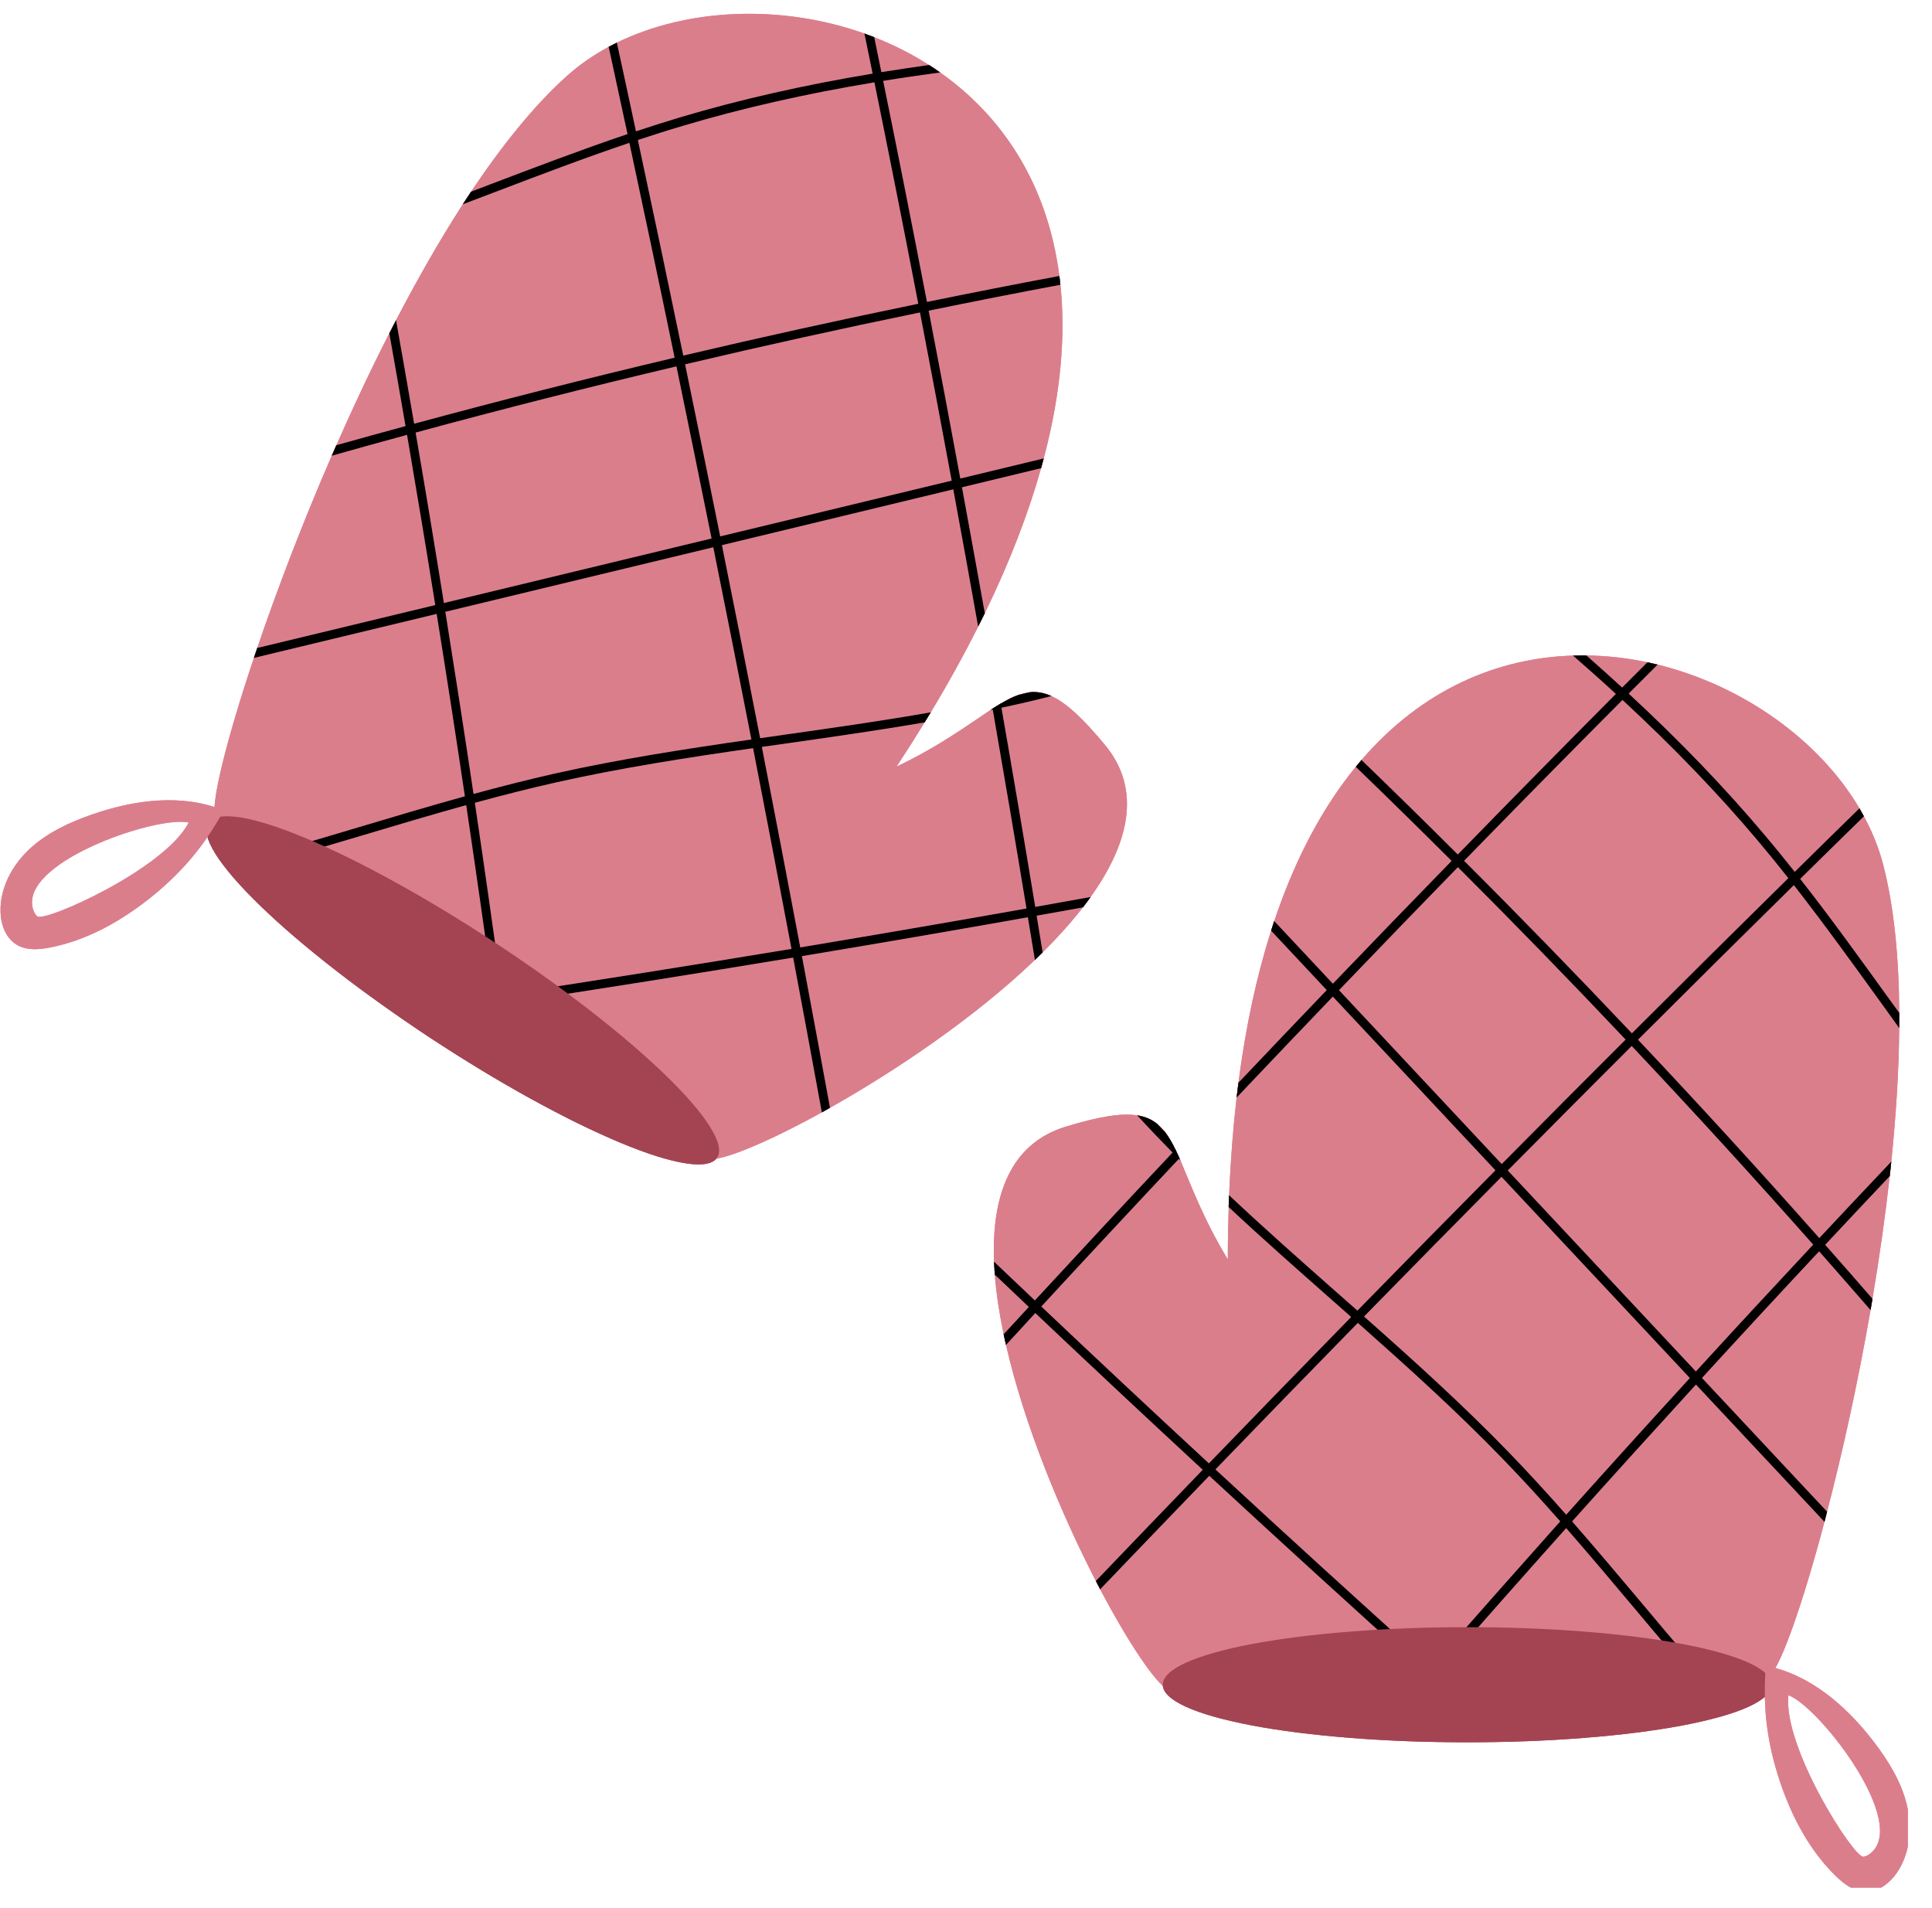 <svg xmlns="http://www.w3.org/2000/svg" xmlns:xlink="http://www.w3.org/1999/xlink" width="159" viewBox="0 0 119.25 117.75" height="157" preserveAspectRatio="xMidYMid meet"><defs><clipPath id="cf9fcde44b"><path d="M 61 40 L 117.758 40 L 117.758 107 L 61 107 Z M 61 40 " clip-rule="nonzero"></path></clipPath><clipPath id="00431e0779"><path d="M 97 40 L 117.758 40 L 117.758 64 L 97 64 Z M 97 40 " clip-rule="nonzero"></path></clipPath><clipPath id="f3bc2205bb"><path d="M 108 102 L 117.758 102 L 117.758 116.512 L 108 116.512 Z M 108 102 " clip-rule="nonzero"></path></clipPath><clipPath id="3883a56173"><path d="M 13 0.242 L 70 0.242 L 70 72 L 13 72 Z M 13 0.242 " clip-rule="nonzero"></path></clipPath><clipPath id="f6858a4728"><path d="M 61 40 L 117.758 40 L 117.758 107 L 61 107 Z M 61 40 " clip-rule="nonzero"></path></clipPath><clipPath id="e82cf664f1"><path d="M 97 40 L 117.758 40 L 117.758 64 L 97 64 Z M 97 40 " clip-rule="nonzero"></path></clipPath><clipPath id="46e7f99eab"><path d="M 108 102 L 117.758 102 L 117.758 116.512 L 108 116.512 Z M 108 102 " clip-rule="nonzero"></path></clipPath><clipPath id="4ce214c879"><path d="M 13 0.242 L 70 0.242 L 70 72 L 13 72 Z M 13 0.242 " clip-rule="nonzero"></path></clipPath></defs><g clip-path="url(#cf9fcde44b)"><path fill="#db7e8c" d="M 117.227 63.457 C 117.207 66.094 117.027 68.875 116.738 71.699 C 116.707 72 116.676 72.297 116.641 72.598 C 116.359 75.125 115.996 77.676 115.574 80.168 C 115.535 80.398 115.496 80.633 115.457 80.863 C 114.672 85.387 113.715 89.691 112.773 93.309 C 112.723 93.52 112.668 93.73 112.613 93.934 C 111.246 99.09 109.945 102.723 109.289 103.371 C 108.773 103.887 107.703 104.328 106.242 104.699 C 106.047 104.75 105.848 104.797 105.641 104.844 C 102.301 105.602 97.254 106.043 92.051 106.168 C 91.785 106.172 91.516 106.18 91.25 106.184 C 89.566 106.215 87.879 106.211 86.23 106.176 C 85.996 106.172 85.762 106.164 85.523 106.156 C 79.398 105.988 73.996 105.363 72.062 104.281 C 71.312 103.859 69.68 101.461 67.906 98.098 C 67.82 97.93 67.73 97.758 67.641 97.586 C 65.512 93.457 63.238 88.023 62.094 83.016 C 62.043 82.797 61.996 82.578 61.949 82.359 C 61.684 81.09 61.492 79.852 61.402 78.676 C 61.383 78.406 61.367 78.141 61.355 77.879 C 61.199 73.801 62.355 70.59 65.781 69.543 C 67.852 68.914 69.219 68.691 70.191 68.848 C 70.703 68.926 71.105 69.109 71.445 69.387 C 71.445 69.387 71.445 69.387 71.445 69.391 C 71.617 69.531 71.773 69.699 71.922 69.887 L 71.922 69.891 C 71.922 69.891 71.922 69.891 71.926 69.891 C 72.152 70.188 72.352 70.543 72.551 70.953 C 72.633 71.125 72.715 71.301 72.797 71.488 C 72.816 71.535 72.84 71.582 72.859 71.625 C 73.508 73.129 74.246 75.191 75.785 77.738 C 75.785 76.629 75.805 75.555 75.84 74.504 C 75.848 74.262 75.855 74.02 75.867 73.777 C 75.953 71.648 76.109 69.641 76.328 67.746 C 76.363 67.438 76.402 67.133 76.441 66.832 C 76.898 63.297 77.586 60.184 78.457 57.445 C 78.52 57.246 78.586 57.047 78.652 56.852 C 79.98 52.891 81.703 49.754 83.684 47.332 C 83.801 47.188 83.918 47.047 84.039 46.91 C 87.824 42.508 92.488 40.609 97.09 40.465 C 97.367 40.453 97.641 40.453 97.914 40.457 C 99.188 40.473 100.449 40.617 101.684 40.879 C 101.895 40.926 102.105 40.973 102.312 41.023 C 107.613 42.324 112.305 45.715 114.77 49.891 C 114.867 50.055 114.961 50.219 115.047 50.387 C 115.566 51.348 115.969 52.344 116.234 53.363 C 116.91 55.973 117.211 59.109 117.23 62.523 C 117.23 62.832 117.23 63.141 117.227 63.457 Z M 117.227 63.457 " fill-opacity="1" fill-rule="nonzero"></path></g><g clip-path="url(#00431e0779)"><path fill="#000000" d="M 117.227 63.457 C 116.844 62.922 116.457 62.391 116.078 61.859 C 114.348 59.465 112.578 57.008 110.723 54.633 C 110.609 54.492 110.496 54.348 110.383 54.203 C 109.773 53.43 109.156 52.668 108.523 51.918 C 106.082 49.02 103.332 46.152 100.145 43.203 C 100.008 43.078 99.875 42.953 99.738 42.832 C 98.891 42.047 98.004 41.262 97.09 40.465 C 97.363 40.457 97.641 40.453 97.914 40.457 C 98.672 41.125 99.41 41.785 100.125 42.441 C 100.262 42.566 100.395 42.691 100.527 42.812 C 103.727 45.773 106.488 48.652 108.941 51.566 C 109.566 52.305 110.172 53.055 110.777 53.816 C 110.891 53.957 111.004 54.105 111.113 54.25 C 112.992 56.645 114.777 59.125 116.52 61.543 C 116.758 61.867 116.992 62.195 117.23 62.523 C 117.23 62.832 117.23 63.141 117.227 63.457 Z M 117.227 63.457 " fill-opacity="1" fill-rule="nonzero"></path></g><path fill="#000000" d="M 115.574 80.168 C 115.535 80.398 115.496 80.633 115.457 80.863 C 114.402 79.652 113.344 78.441 112.281 77.234 C 112.16 77.098 112.039 76.961 111.918 76.824 C 108.254 72.684 104.516 68.594 100.715 64.562 C 100.59 64.43 100.465 64.297 100.34 64.168 C 96.938 60.566 93.484 57.016 89.984 53.523 C 89.855 53.391 89.727 53.262 89.598 53.137 C 87.641 51.184 85.668 49.246 83.684 47.332 C 83.801 47.188 83.918 47.051 84.035 46.91 C 86.031 48.836 88.012 50.781 89.98 52.746 C 90.109 52.871 90.238 53 90.367 53.133 C 93.867 56.625 97.32 60.18 100.727 63.781 C 100.852 63.914 100.977 64.043 101.102 64.176 C 104.898 68.199 108.633 72.285 112.293 76.422 C 112.414 76.559 112.535 76.695 112.656 76.836 C 113.633 77.941 114.605 79.051 115.574 80.168 Z M 115.574 80.168 " fill-opacity="1" fill-rule="nonzero"></path><path fill="#000000" d="M 112.773 93.309 C 112.723 93.52 112.668 93.727 112.613 93.934 L 104.68 85.461 L 104.305 85.059 L 92.676 72.637 L 92.305 72.238 L 82.266 61.512 L 81.891 61.113 L 78.457 57.445 C 78.52 57.246 78.586 57.047 78.648 56.852 L 82.27 60.719 L 82.645 61.117 L 92.688 71.848 L 93.062 72.246 L 104.676 84.656 L 105.051 85.055 Z M 112.773 93.309 " fill-opacity="1" fill-rule="nonzero"></path><path fill="#000000" d="M 72.855 71.625 C 72.824 71.594 72.793 71.562 72.762 71.531 C 72.633 71.398 72.504 71.27 72.375 71.141 C 71.633 70.387 70.906 69.625 70.191 68.844 C 70.703 68.926 71.102 69.105 71.441 69.387 C 71.445 69.387 71.445 69.387 71.445 69.387 C 71.602 69.555 71.762 69.723 71.922 69.887 C 71.922 69.891 71.922 69.891 71.922 69.891 C 72.148 70.188 72.352 70.543 72.551 70.953 C 72.633 71.121 72.715 71.301 72.797 71.488 C 72.816 71.535 72.836 71.582 72.855 71.625 Z M 72.855 71.625 " fill-opacity="1" fill-rule="nonzero"></path><path fill="#000000" d="M 106.242 104.699 C 106.047 104.75 105.848 104.797 105.641 104.844 C 104.059 103.047 102.523 101.223 101.012 99.422 C 99.594 97.734 98.148 96.016 96.668 94.32 C 96.547 94.184 96.426 94.047 96.305 93.906 C 95.156 92.602 93.984 91.316 92.781 90.074 C 89.945 87.137 86.855 84.352 83.809 81.652 C 83.672 81.531 83.535 81.41 83.398 81.289 C 83.016 80.949 82.633 80.609 82.25 80.273 C 80.113 78.387 77.949 76.48 75.836 74.504 C 75.844 74.262 75.855 74.02 75.863 73.777 C 78.082 75.867 80.363 77.875 82.609 79.863 C 83 80.207 83.391 80.551 83.785 80.898 C 83.918 81.02 84.059 81.141 84.191 81.262 C 87.242 83.961 90.328 86.75 93.176 89.695 C 94.367 90.93 95.531 92.203 96.672 93.496 C 96.793 93.637 96.914 93.773 97.035 93.91 C 98.535 95.625 99.996 97.363 101.434 99.07 C 103 100.941 104.598 102.836 106.242 104.699 Z M 106.242 104.699 " fill-opacity="1" fill-rule="nonzero"></path><path fill="#000000" d="M 92.051 106.168 C 91.785 106.172 91.516 106.18 91.25 106.184 C 90.305 105.344 89.363 104.5 88.422 103.656 C 88.289 103.531 88.152 103.41 88.016 103.289 C 83.535 99.262 79.07 95.191 74.641 91.094 C 74.504 90.969 74.371 90.844 74.238 90.723 C 70.77 87.512 67.324 84.285 63.902 81.047 C 63.77 80.922 63.637 80.797 63.504 80.672 C 62.801 80.008 62.102 79.344 61.402 78.676 C 61.383 78.406 61.367 78.141 61.355 77.879 C 62.195 78.676 63.035 79.473 63.875 80.27 C 64.008 80.395 64.141 80.52 64.273 80.645 C 67.699 83.891 71.148 87.117 74.617 90.328 C 74.75 90.453 74.883 90.574 75.02 90.699 C 79.445 94.793 83.902 98.855 88.379 102.879 C 88.512 103 88.648 103.121 88.785 103.242 C 89.871 104.219 90.961 105.195 92.051 106.168 Z M 92.051 106.168 " fill-opacity="1" fill-rule="nonzero"></path><path fill="#000000" d="M 72.797 71.488 C 72.785 71.504 72.773 71.516 72.762 71.531 C 69.914 74.559 67.082 77.598 64.273 80.645 C 64.148 80.781 64.023 80.914 63.902 81.047 C 63.297 81.703 62.691 82.359 62.094 83.016 C 62.043 82.797 61.992 82.578 61.949 82.359 C 62.465 81.797 62.984 81.234 63.504 80.672 C 63.625 80.539 63.75 80.402 63.875 80.27 C 66.691 77.219 69.523 74.172 72.375 71.141 C 72.434 71.078 72.492 71.016 72.551 70.953 C 72.633 71.121 72.715 71.301 72.797 71.488 Z M 72.797 71.488 " fill-opacity="1" fill-rule="nonzero"></path><path fill="#000000" d="M 102.312 41.023 C 101.715 41.621 101.121 42.215 100.527 42.812 C 100.398 42.941 100.27 43.07 100.145 43.203 C 96.871 46.492 93.613 49.801 90.367 53.133 C 90.242 53.262 90.113 53.391 89.988 53.523 C 87.531 56.043 85.082 58.578 82.645 61.121 C 82.516 61.25 82.391 61.383 82.266 61.516 C 80.281 63.586 78.301 65.664 76.328 67.746 C 76.363 67.441 76.402 67.137 76.441 66.832 C 78.25 64.922 80.07 63.016 81.891 61.113 C 82.016 60.984 82.145 60.852 82.27 60.719 C 84.703 58.184 87.148 55.652 89.602 53.137 C 89.727 53.004 89.852 52.875 89.98 52.746 C 93.219 49.418 96.477 46.113 99.742 42.828 C 99.871 42.699 99.996 42.57 100.125 42.441 C 100.645 41.922 101.164 41.402 101.684 40.879 C 101.891 40.926 102.102 40.973 102.312 41.023 Z M 102.312 41.023 " fill-opacity="1" fill-rule="nonzero"></path><path fill="#000000" d="M 115.047 50.387 C 113.734 51.672 112.422 52.957 111.113 54.25 C 110.984 54.375 110.852 54.504 110.723 54.633 C 107.508 57.801 104.301 60.98 101.102 64.176 C 100.973 64.305 100.844 64.434 100.715 64.562 C 98.156 67.117 95.605 69.68 93.062 72.25 C 92.934 72.379 92.805 72.508 92.68 72.637 C 89.84 75.504 87.012 78.379 84.191 81.262 C 84.066 81.391 83.938 81.52 83.812 81.652 C 80.867 84.66 77.938 87.676 75.02 90.699 C 74.891 90.832 74.766 90.961 74.641 91.094 C 72.387 93.426 70.145 95.762 67.906 98.098 C 67.82 97.93 67.73 97.758 67.641 97.586 C 69.832 95.297 72.031 93.008 74.238 90.723 C 74.363 90.59 74.488 90.461 74.617 90.328 C 77.531 87.309 80.461 84.297 83.402 81.289 C 83.527 81.156 83.656 81.027 83.785 80.898 C 86.613 78.004 89.453 75.117 92.305 72.238 C 92.434 72.109 92.562 71.98 92.691 71.852 C 95.234 69.281 97.785 66.719 100.34 64.168 C 100.469 64.035 100.598 63.906 100.727 63.781 C 103.938 60.574 107.156 57.379 110.383 54.203 C 110.516 54.074 110.645 53.945 110.777 53.816 C 112.105 52.504 113.438 51.199 114.77 49.895 C 114.863 50.055 114.957 50.219 115.047 50.387 Z M 115.047 50.387 " fill-opacity="1" fill-rule="nonzero"></path><path fill="#000000" d="M 116.738 71.699 C 116.707 72 116.676 72.297 116.641 72.598 C 115.309 74.004 113.98 75.418 112.656 76.836 C 112.531 76.969 112.406 77.102 112.281 77.238 C 109.859 79.828 107.445 82.438 105.051 85.055 C 104.926 85.191 104.805 85.324 104.68 85.461 C 102.117 88.266 99.566 91.082 97.035 93.91 C 96.914 94.047 96.789 94.184 96.668 94.324 C 94.02 97.285 91.391 100.258 88.785 103.242 C 88.664 103.379 88.543 103.52 88.422 103.656 C 87.691 104.496 86.961 105.336 86.23 106.176 C 85.996 106.172 85.762 106.164 85.523 106.156 C 86.352 105.199 87.184 104.246 88.016 103.289 C 88.137 103.152 88.258 103.016 88.375 102.879 C 91 99.875 93.645 96.887 96.305 93.906 C 96.426 93.773 96.547 93.633 96.672 93.496 C 99.199 90.672 101.742 87.859 104.305 85.059 C 104.43 84.926 104.551 84.789 104.676 84.656 C 107.074 82.031 109.492 79.422 111.918 76.824 C 112.043 76.691 112.168 76.559 112.293 76.422 C 113.77 74.844 115.25 73.27 116.738 71.699 Z M 116.738 71.699 " fill-opacity="1" fill-rule="nonzero"></path><path fill="#a44452" d="M 109.355 103.988 C 109.355 104.223 109.234 104.453 108.992 104.684 C 108.754 104.91 108.395 105.133 107.926 105.352 C 107.453 105.566 106.871 105.77 106.188 105.965 C 105.5 106.156 104.723 106.336 103.852 106.504 C 102.977 106.668 102.027 106.816 101.004 106.945 C 99.977 107.074 98.895 107.184 97.754 107.273 C 96.613 107.363 95.438 107.43 94.227 107.477 C 93.02 107.52 91.797 107.543 90.562 107.543 C 89.328 107.543 88.105 107.52 86.895 107.477 C 85.684 107.43 84.512 107.363 83.371 107.273 C 82.23 107.184 81.148 107.074 80.121 106.945 C 79.094 106.816 78.145 106.668 77.273 106.504 C 76.398 106.336 75.621 106.156 74.938 105.965 C 74.25 105.77 73.672 105.566 73.199 105.352 C 72.727 105.133 72.371 104.91 72.129 104.684 C 71.891 104.453 71.77 104.223 71.77 103.988 C 71.77 103.758 71.891 103.527 72.129 103.297 C 72.371 103.066 72.727 102.844 73.199 102.629 C 73.672 102.414 74.25 102.211 74.938 102.016 C 75.621 101.82 76.398 101.641 77.273 101.477 C 78.145 101.312 79.094 101.164 80.121 101.035 C 81.148 100.906 82.23 100.797 83.371 100.707 C 84.512 100.617 85.684 100.551 86.895 100.504 C 88.105 100.457 89.328 100.438 90.562 100.438 C 91.797 100.438 93.02 100.457 94.227 100.504 C 95.438 100.551 96.613 100.617 97.754 100.707 C 98.895 100.797 99.977 100.906 101.004 101.035 C 102.027 101.164 102.977 101.312 103.852 101.477 C 104.723 101.641 105.5 101.82 106.188 102.016 C 106.871 102.211 107.453 102.414 107.926 102.629 C 108.395 102.844 108.754 103.066 108.992 103.297 C 109.234 103.527 109.355 103.758 109.355 103.988 Z M 109.355 103.988 " fill-opacity="1" fill-rule="nonzero"></path><g clip-path="url(#f3bc2205bb)"><path fill="#db7e8c" d="M 117.691 111.379 C 117.34 109.957 116.555 108.684 115.664 107.52 C 113.973 105.312 111.727 103.352 108.996 102.82 C 108.766 105.531 109.141 107.789 109.859 109.949 C 110.582 112.109 111.668 114.188 113.293 115.781 C 113.801 116.273 114.406 116.742 115.113 116.77 C 115.91 116.801 116.633 116.254 117.082 115.594 C 117.91 114.387 118.039 112.797 117.691 111.379 Z M 115.672 114.184 C 115.504 114.387 115.281 114.566 115.016 114.609 C 114.441 114.703 110.039 107.859 110.387 104.637 C 112.199 105.297 117.469 112 115.672 114.184 Z M 115.672 114.184 " fill-opacity="1" fill-rule="nonzero"></path></g><g clip-path="url(#3883a56173)"><path fill="#db7e8c" d="M 28.566 12.609 C 27.137 14.824 25.754 17.25 24.445 19.766 C 24.305 20.031 24.168 20.301 24.031 20.57 C 22.875 22.836 21.781 25.168 20.762 27.48 C 20.668 27.695 20.574 27.91 20.477 28.129 C 18.648 32.336 17.082 36.457 15.879 39.996 C 15.809 40.203 15.738 40.406 15.672 40.609 C 13.977 45.664 13.066 49.418 13.258 50.32 C 13.406 51.031 14.059 51.988 15.074 53.105 C 15.211 53.254 15.352 53.402 15.496 53.555 C 17.875 56.027 21.848 59.168 26.125 62.129 C 26.344 62.281 26.562 62.434 26.785 62.586 C 28.176 63.535 29.586 64.461 30.98 65.336 C 31.18 65.461 31.379 65.586 31.582 65.711 C 36.793 68.938 41.648 71.383 43.859 71.543 C 44.715 71.602 47.398 70.496 50.727 68.66 C 50.895 68.566 51.062 68.473 51.23 68.379 C 55.281 66.098 60.168 62.809 63.875 59.254 C 64.039 59.098 64.199 58.945 64.355 58.789 C 65.277 57.871 66.113 56.941 66.836 56.012 C 67.004 55.797 67.164 55.582 67.316 55.367 C 69.688 52.047 70.488 48.73 68.199 45.977 C 66.816 44.309 65.797 43.375 64.898 42.965 C 64.426 42.754 63.992 42.684 63.555 42.73 C 63.555 42.73 63.555 42.73 63.551 42.73 C 63.328 42.754 63.105 42.809 62.879 42.887 C 62.879 42.891 62.879 42.891 62.875 42.891 C 62.523 43.012 62.16 43.199 61.766 43.43 C 61.605 43.527 61.441 43.633 61.266 43.742 C 61.227 43.77 61.184 43.797 61.141 43.824 C 59.773 44.723 58.023 46.039 55.336 47.32 C 55.945 46.395 56.523 45.484 57.07 44.59 C 57.199 44.383 57.324 44.176 57.449 43.969 C 58.547 42.145 59.52 40.379 60.375 38.676 C 60.516 38.398 60.652 38.125 60.785 37.852 C 62.344 34.645 63.48 31.664 64.258 28.902 C 64.316 28.699 64.371 28.496 64.422 28.297 C 65.492 24.258 65.777 20.691 65.453 17.578 C 65.434 17.395 65.41 17.215 65.387 17.035 C 64.648 11.273 61.793 7.125 58.027 4.473 C 57.801 4.316 57.574 4.16 57.344 4.016 C 56.273 3.328 55.137 2.758 53.961 2.297 C 53.762 2.219 53.559 2.145 53.355 2.07 C 48.215 0.246 42.43 0.5 38.074 2.633 C 37.906 2.715 37.738 2.801 37.57 2.891 C 36.609 3.41 35.727 4.023 34.945 4.73 C 32.945 6.539 30.973 8.992 29.078 11.832 C 28.906 12.09 28.738 12.348 28.566 12.609 Z M 28.566 12.609 " fill-opacity="1" fill-rule="nonzero"></path></g><path fill="#000000" d="M 28.566 12.609 C 29.18 12.379 29.793 12.145 30.406 11.91 C 33.164 10.859 35.992 9.781 38.848 8.816 C 39.023 8.758 39.195 8.699 39.371 8.641 C 40.305 8.332 41.238 8.035 42.18 7.758 C 45.812 6.676 49.688 5.793 53.973 5.082 C 54.152 5.051 54.332 5.02 54.512 4.992 C 55.652 4.805 56.824 4.633 58.027 4.473 C 57.805 4.312 57.574 4.16 57.344 4.012 C 56.344 4.152 55.363 4.301 54.402 4.453 C 54.223 4.484 54.043 4.512 53.863 4.543 C 49.562 5.262 45.672 6.145 42.023 7.23 C 41.098 7.508 40.176 7.801 39.258 8.105 C 39.082 8.16 38.91 8.219 38.734 8.277 C 35.852 9.25 32.996 10.34 30.211 11.398 C 29.832 11.543 29.457 11.688 29.078 11.832 C 28.906 12.09 28.738 12.348 28.566 12.609 Z M 28.566 12.609 " fill-opacity="1" fill-rule="nonzero"></path><path fill="#000000" d="M 20.762 27.48 C 20.668 27.695 20.574 27.914 20.477 28.129 C 22.023 27.691 23.574 27.262 25.125 26.84 C 25.301 26.793 25.477 26.746 25.656 26.699 C 30.992 25.25 36.363 23.887 41.754 22.613 C 41.93 22.57 42.105 22.527 42.285 22.488 C 47.105 21.348 51.941 20.281 56.785 19.285 C 56.965 19.246 57.141 19.211 57.32 19.176 C 60.027 18.621 62.738 18.086 65.449 17.578 C 65.434 17.395 65.41 17.215 65.387 17.035 C 62.664 17.543 59.938 18.082 57.215 18.637 C 57.039 18.676 56.859 18.711 56.68 18.75 C 51.836 19.746 46.996 20.812 42.172 21.949 C 41.996 21.992 41.82 22.035 41.641 22.078 C 36.258 23.352 30.895 24.711 25.562 26.156 C 25.387 26.203 25.211 26.25 25.031 26.301 C 23.605 26.688 22.184 27.082 20.762 27.48 Z M 20.762 27.48 " fill-opacity="1" fill-rule="nonzero"></path><path fill="#000000" d="M 15.879 39.996 C 15.809 40.203 15.738 40.406 15.672 40.609 L 26.957 37.891 L 27.488 37.762 L 44.031 33.777 L 44.562 33.648 L 58.844 30.203 L 59.375 30.078 L 64.258 28.898 C 64.316 28.699 64.371 28.496 64.422 28.297 L 59.273 29.539 L 58.742 29.668 L 44.453 33.109 L 43.922 33.238 L 27.398 37.223 L 26.867 37.348 Z M 15.879 39.996 " fill-opacity="1" fill-rule="nonzero"></path><path fill="#000000" d="M 61.141 43.824 C 61.188 43.816 61.23 43.805 61.277 43.797 C 61.453 43.758 61.633 43.723 61.812 43.684 C 62.844 43.465 63.875 43.227 64.898 42.965 C 64.43 42.754 63.992 42.684 63.555 42.73 C 63.328 42.785 63.105 42.836 62.883 42.887 L 62.879 42.887 C 62.879 42.891 62.879 42.891 62.875 42.891 C 62.523 43.012 62.16 43.199 61.77 43.43 C 61.605 43.527 61.441 43.633 61.266 43.742 C 61.227 43.77 61.184 43.797 61.141 43.824 Z M 61.141 43.824 " fill-opacity="1" fill-rule="nonzero"></path><path fill="#000000" d="M 15.074 53.105 C 15.211 53.254 15.352 53.402 15.496 53.555 C 17.805 52.922 20.09 52.242 22.344 51.57 C 24.457 50.938 26.609 50.297 28.777 49.695 C 28.953 49.648 29.129 49.598 29.309 49.551 C 30.984 49.094 32.672 48.664 34.359 48.285 C 38.344 47.391 42.453 46.758 46.484 46.18 C 46.664 46.152 46.844 46.129 47.023 46.102 C 47.531 46.027 48.039 45.957 48.547 45.887 C 51.367 45.484 54.223 45.078 57.07 44.59 C 57.199 44.383 57.324 44.176 57.449 43.969 C 54.449 44.496 51.438 44.922 48.469 45.344 C 47.953 45.418 47.438 45.492 46.918 45.566 C 46.738 45.59 46.559 45.617 46.379 45.645 C 42.348 46.223 38.234 46.855 34.238 47.75 C 32.562 48.129 30.891 48.555 29.227 49.008 C 29.051 49.055 28.871 49.105 28.695 49.152 C 26.5 49.758 24.324 50.41 22.188 51.047 C 19.848 51.746 17.473 52.453 15.074 53.105 Z M 15.074 53.105 " fill-opacity="1" fill-rule="nonzero"></path><path fill="#000000" d="M 26.125 62.129 C 26.344 62.281 26.562 62.434 26.785 62.586 C 28.035 62.402 29.285 62.215 30.535 62.027 C 30.715 61.996 30.895 61.973 31.074 61.945 C 37.031 61.043 42.996 60.094 48.957 59.105 C 49.137 59.078 49.316 59.047 49.496 59.016 C 54.152 58.242 58.805 57.441 63.445 56.617 C 63.625 56.586 63.805 56.555 63.984 56.52 C 64.938 56.352 65.887 56.18 66.84 56.008 C 67.004 55.797 67.164 55.582 67.316 55.367 C 66.176 55.574 65.039 55.777 63.898 55.98 C 63.715 56.012 63.539 56.047 63.359 56.078 C 58.715 56.902 54.055 57.703 49.395 58.48 C 49.215 58.512 49.035 58.539 48.855 58.57 C 42.906 59.555 36.949 60.5 31 61.402 C 30.82 61.43 30.641 61.457 30.461 61.484 C 29.016 61.703 27.566 61.918 26.125 62.129 Z M 26.125 62.129 " fill-opacity="1" fill-rule="nonzero"></path><path fill="#000000" d="M 61.266 43.742 C 61.27 43.762 61.273 43.777 61.277 43.797 C 61.988 47.891 62.684 51.984 63.359 56.078 C 63.387 56.258 63.418 56.438 63.445 56.617 C 63.594 57.496 63.734 58.375 63.879 59.254 C 64.039 59.098 64.199 58.941 64.355 58.785 C 64.234 58.031 64.109 57.277 63.984 56.52 C 63.957 56.34 63.926 56.16 63.898 55.98 C 63.223 51.883 62.527 47.781 61.812 43.684 C 61.797 43.598 61.785 43.516 61.77 43.43 C 61.605 43.527 61.441 43.633 61.266 43.742 Z M 61.266 43.742 " fill-opacity="1" fill-rule="nonzero"></path><path fill="#000000" d="M 53.355 2.07 C 53.527 2.895 53.695 3.719 53.863 4.543 C 53.898 4.723 53.938 4.902 53.973 5.082 C 54.898 9.625 55.801 14.184 56.68 18.75 C 56.715 18.93 56.75 19.105 56.785 19.285 C 57.449 22.742 58.102 26.203 58.742 29.668 C 58.777 29.848 58.809 30.027 58.84 30.203 C 59.363 33.027 59.875 35.852 60.375 38.676 C 60.516 38.398 60.652 38.125 60.785 37.852 C 60.32 35.258 59.852 32.668 59.375 30.078 C 59.344 29.898 59.309 29.719 59.273 29.539 C 58.637 26.082 57.984 22.625 57.32 19.176 C 57.285 18.996 57.25 18.816 57.215 18.637 C 56.336 14.082 55.438 9.531 54.512 4.992 C 54.477 4.816 54.441 4.637 54.402 4.457 C 54.258 3.734 54.109 3.016 53.961 2.297 C 53.762 2.219 53.559 2.145 53.355 2.07 Z M 53.355 2.07 " fill-opacity="1" fill-rule="nonzero"></path><path fill="#000000" d="M 37.57 2.891 C 37.961 4.684 38.348 6.48 38.734 8.277 C 38.773 8.457 38.812 8.637 38.848 8.816 C 39.793 13.23 40.727 17.648 41.641 22.078 C 41.68 22.254 41.715 22.434 41.754 22.613 C 42.484 26.152 43.207 29.695 43.922 33.238 C 43.957 33.418 43.992 33.598 44.027 33.777 C 44.824 37.73 45.609 41.688 46.379 45.641 C 46.414 45.82 46.449 46 46.484 46.18 C 47.285 50.309 48.078 54.441 48.855 58.57 C 48.891 58.75 48.922 58.93 48.957 59.105 C 49.555 62.293 50.145 65.477 50.727 68.66 C 50.895 68.566 51.062 68.473 51.23 68.379 C 50.66 65.258 50.082 62.141 49.496 59.016 C 49.461 58.84 49.43 58.66 49.395 58.48 C 48.617 54.355 47.828 50.227 47.023 46.102 C 46.988 45.922 46.953 45.742 46.918 45.562 C 46.145 41.59 45.359 37.617 44.559 33.648 C 44.523 33.469 44.488 33.289 44.453 33.109 C 43.738 29.566 43.016 26.023 42.285 22.488 C 42.246 22.309 42.211 22.129 42.172 21.949 C 41.254 17.508 40.32 13.07 39.371 8.641 C 39.332 8.461 39.293 8.281 39.254 8.105 C 38.863 6.277 38.473 4.453 38.074 2.633 C 37.906 2.715 37.738 2.801 37.57 2.891 Z M 37.57 2.891 " fill-opacity="1" fill-rule="nonzero"></path><path fill="#000000" d="M 24.445 19.766 C 24.305 20.031 24.168 20.301 24.031 20.57 C 24.371 22.477 24.703 24.387 25.031 26.297 C 25.062 26.48 25.094 26.66 25.125 26.84 C 25.723 30.34 26.305 33.844 26.867 37.348 C 26.895 37.527 26.926 37.707 26.953 37.891 C 27.555 41.641 28.137 45.395 28.695 49.152 C 28.723 49.332 28.75 49.516 28.777 49.695 C 29.359 53.625 29.922 57.555 30.461 61.484 C 30.484 61.664 30.508 61.844 30.535 62.023 C 30.684 63.129 30.832 64.23 30.98 65.336 C 31.18 65.461 31.379 65.586 31.578 65.707 C 31.414 64.453 31.246 63.199 31.074 61.945 C 31.051 61.762 31.023 61.582 31 61.402 C 30.457 57.453 29.895 53.5 29.309 49.551 C 29.281 49.367 29.254 49.188 29.227 49.004 C 28.668 45.254 28.086 41.508 27.488 37.762 C 27.457 37.582 27.43 37.398 27.398 37.219 C 26.836 33.707 26.254 30.199 25.652 26.695 C 25.625 26.516 25.594 26.336 25.562 26.156 C 25.195 24.023 24.824 21.895 24.445 19.766 Z M 24.445 19.766 " fill-opacity="1" fill-rule="nonzero"></path><path fill="#a44452" d="M 30.516 58.16 C 31.547 58.836 32.555 59.527 33.543 60.23 C 34.527 60.934 35.473 61.637 36.375 62.336 C 37.277 63.039 38.125 63.727 38.91 64.398 C 39.695 65.07 40.406 65.715 41.047 66.332 C 41.684 66.949 42.234 67.527 42.703 68.066 C 43.168 68.605 43.539 69.094 43.816 69.535 C 44.09 69.973 44.266 70.355 44.344 70.68 C 44.418 71.004 44.391 71.262 44.262 71.457 C 44.133 71.652 43.906 71.777 43.578 71.836 C 43.254 71.895 42.832 71.887 42.32 71.805 C 41.809 71.727 41.211 71.578 40.531 71.367 C 39.852 71.152 39.102 70.871 38.281 70.531 C 37.465 70.188 36.59 69.789 35.66 69.336 C 34.734 68.879 33.77 68.375 32.766 67.824 C 31.766 67.27 30.746 66.684 29.711 66.055 C 28.672 65.426 27.641 64.773 26.609 64.098 C 25.578 63.418 24.57 62.727 23.586 62.023 C 22.598 61.32 21.652 60.621 20.75 59.918 C 19.848 59.219 19.004 58.531 18.215 57.859 C 17.43 57.188 16.719 56.539 16.078 55.922 C 15.441 55.305 14.891 54.727 14.422 54.188 C 13.957 53.648 13.586 53.16 13.309 52.723 C 13.035 52.281 12.859 51.898 12.781 51.578 C 12.707 51.254 12.734 50.992 12.863 50.801 C 12.992 50.605 13.219 50.477 13.547 50.418 C 13.871 50.359 14.293 50.371 14.805 50.449 C 15.316 50.527 15.914 50.676 16.594 50.891 C 17.273 51.105 18.023 51.383 18.844 51.727 C 19.66 52.066 20.535 52.465 21.465 52.922 C 22.391 53.375 23.355 53.879 24.359 54.434 C 25.359 54.984 26.379 55.574 27.414 56.199 C 28.453 56.828 29.484 57.48 30.516 58.16 Z M 30.516 58.16 " fill-opacity="1" fill-rule="nonzero"></path><path fill="#db7e8c" d="M 1.84 52.391 C 2.914 51.398 4.273 50.766 5.652 50.285 C 8.277 49.367 11.234 48.965 13.809 50.023 C 12.512 52.414 10.957 54.094 9.168 55.504 C 7.375 56.91 5.328 58.047 3.094 58.484 C 2.398 58.621 1.633 58.68 1.031 58.312 C 0.344 57.902 0.043 57.047 0.031 56.246 C 0.004 54.785 0.766 53.387 1.84 52.391 Z M 1.984 55.848 C 2.012 56.105 2.098 56.379 2.297 56.562 C 2.727 56.957 10.164 53.656 11.648 50.773 C 9.77 50.332 1.684 53.035 1.984 55.848 Z M 1.984 55.848 " fill-opacity="1" fill-rule="nonzero"></path><g clip-path="url(#f6858a4728)"><path fill="#db7e8c" d="M 117.227 63.457 C 117.207 66.094 117.027 68.875 116.738 71.699 C 116.707 72 116.676 72.297 116.641 72.598 C 116.359 75.125 115.996 77.676 115.574 80.168 C 115.535 80.398 115.496 80.633 115.457 80.863 C 114.672 85.387 113.715 89.691 112.773 93.309 C 112.723 93.52 112.668 93.73 112.613 93.934 C 111.246 99.09 109.945 102.723 109.289 103.371 C 108.773 103.887 107.703 104.328 106.242 104.699 C 106.047 104.75 105.848 104.797 105.641 104.844 C 102.301 105.602 97.254 106.043 92.051 106.168 C 91.785 106.172 91.516 106.18 91.25 106.184 C 89.566 106.215 87.879 106.211 86.23 106.176 C 85.996 106.172 85.762 106.164 85.523 106.156 C 79.398 105.988 73.996 105.363 72.062 104.281 C 71.312 103.859 69.68 101.461 67.906 98.098 C 67.82 97.93 67.73 97.758 67.641 97.586 C 65.512 93.457 63.238 88.023 62.094 83.016 C 62.043 82.797 61.996 82.578 61.949 82.359 C 61.684 81.09 61.492 79.852 61.402 78.676 C 61.383 78.406 61.367 78.141 61.355 77.879 C 61.199 73.801 62.355 70.59 65.781 69.543 C 67.852 68.914 69.219 68.691 70.191 68.848 C 70.703 68.926 71.105 69.109 71.445 69.387 C 71.445 69.387 71.445 69.387 71.445 69.391 C 71.617 69.531 71.773 69.699 71.922 69.887 L 71.922 69.891 C 71.922 69.891 71.922 69.891 71.926 69.891 C 72.152 70.188 72.352 70.543 72.551 70.953 C 72.633 71.125 72.715 71.301 72.797 71.488 C 72.816 71.535 72.84 71.582 72.859 71.625 C 73.508 73.129 74.246 75.191 75.785 77.738 C 75.785 76.629 75.805 75.555 75.84 74.504 C 75.848 74.262 75.855 74.02 75.867 73.777 C 75.953 71.648 76.109 69.641 76.328 67.746 C 76.363 67.438 76.402 67.133 76.441 66.832 C 76.898 63.297 77.586 60.184 78.457 57.445 C 78.52 57.246 78.586 57.047 78.652 56.852 C 79.98 52.891 81.703 49.754 83.684 47.332 C 83.801 47.188 83.918 47.047 84.039 46.91 C 87.824 42.508 92.488 40.609 97.09 40.465 C 97.367 40.453 97.641 40.453 97.914 40.457 C 99.188 40.473 100.449 40.617 101.684 40.879 C 101.895 40.926 102.105 40.973 102.312 41.023 C 107.613 42.324 112.305 45.715 114.77 49.891 C 114.867 50.055 114.961 50.219 115.047 50.387 C 115.566 51.348 115.969 52.344 116.234 53.363 C 116.91 55.973 117.211 59.109 117.23 62.523 C 117.23 62.832 117.23 63.141 117.227 63.457 Z M 117.227 63.457 " fill-opacity="1" fill-rule="nonzero"></path></g><g clip-path="url(#e82cf664f1)"><path fill="#000000" d="M 117.227 63.457 C 116.844 62.922 116.457 62.391 116.078 61.859 C 114.348 59.465 112.578 57.008 110.723 54.633 C 110.609 54.492 110.496 54.348 110.383 54.203 C 109.773 53.43 109.156 52.668 108.523 51.918 C 106.082 49.02 103.332 46.152 100.145 43.203 C 100.008 43.078 99.875 42.953 99.738 42.832 C 98.891 42.047 98.004 41.262 97.09 40.465 C 97.363 40.457 97.641 40.453 97.914 40.457 C 98.672 41.125 99.41 41.785 100.125 42.441 C 100.262 42.566 100.395 42.691 100.527 42.812 C 103.727 45.773 106.488 48.652 108.941 51.566 C 109.566 52.305 110.172 53.055 110.777 53.816 C 110.891 53.957 111.004 54.105 111.113 54.25 C 112.992 56.645 114.777 59.125 116.52 61.543 C 116.758 61.867 116.992 62.195 117.23 62.523 C 117.23 62.832 117.23 63.141 117.227 63.457 Z M 117.227 63.457 " fill-opacity="1" fill-rule="nonzero"></path></g><path fill="#000000" d="M 115.574 80.168 C 115.535 80.398 115.496 80.633 115.457 80.863 C 114.402 79.652 113.344 78.441 112.281 77.234 C 112.16 77.098 112.039 76.961 111.918 76.824 C 108.254 72.684 104.516 68.594 100.715 64.562 C 100.59 64.43 100.465 64.297 100.34 64.168 C 96.938 60.566 93.484 57.016 89.984 53.523 C 89.855 53.391 89.727 53.262 89.598 53.137 C 87.641 51.184 85.668 49.246 83.684 47.332 C 83.801 47.188 83.918 47.051 84.035 46.91 C 86.031 48.836 88.012 50.781 89.98 52.746 C 90.109 52.871 90.238 53 90.367 53.133 C 93.867 56.625 97.32 60.18 100.727 63.781 C 100.852 63.914 100.977 64.043 101.102 64.176 C 104.898 68.199 108.633 72.285 112.293 76.422 C 112.414 76.559 112.535 76.695 112.656 76.836 C 113.633 77.941 114.605 79.051 115.574 80.168 Z M 115.574 80.168 " fill-opacity="1" fill-rule="nonzero"></path><path fill="#000000" d="M 112.773 93.309 C 112.723 93.52 112.668 93.727 112.613 93.934 L 104.68 85.461 L 104.305 85.059 L 92.676 72.637 L 92.305 72.238 L 82.266 61.512 L 81.891 61.113 L 78.457 57.445 C 78.52 57.246 78.586 57.047 78.648 56.852 L 82.27 60.719 L 82.645 61.117 L 92.688 71.848 L 93.062 72.246 L 104.676 84.656 L 105.051 85.055 Z M 112.773 93.309 " fill-opacity="1" fill-rule="nonzero"></path><path fill="#000000" d="M 72.855 71.625 C 72.824 71.594 72.793 71.562 72.762 71.531 C 72.633 71.398 72.504 71.27 72.375 71.141 C 71.633 70.387 70.906 69.625 70.191 68.844 C 70.703 68.926 71.102 69.105 71.441 69.387 C 71.445 69.387 71.445 69.387 71.445 69.387 C 71.602 69.555 71.762 69.723 71.922 69.887 C 71.922 69.891 71.922 69.891 71.922 69.891 C 72.148 70.188 72.352 70.543 72.551 70.953 C 72.633 71.121 72.715 71.301 72.797 71.488 C 72.816 71.535 72.836 71.582 72.855 71.625 Z M 72.855 71.625 " fill-opacity="1" fill-rule="nonzero"></path><path fill="#000000" d="M 106.242 104.699 C 106.047 104.75 105.848 104.797 105.641 104.844 C 104.059 103.047 102.523 101.223 101.012 99.422 C 99.594 97.734 98.148 96.016 96.668 94.32 C 96.547 94.184 96.426 94.047 96.305 93.906 C 95.156 92.602 93.984 91.316 92.781 90.074 C 89.945 87.137 86.855 84.352 83.809 81.652 C 83.672 81.531 83.535 81.41 83.398 81.289 C 83.016 80.949 82.633 80.609 82.25 80.273 C 80.113 78.387 77.949 76.48 75.836 74.504 C 75.844 74.262 75.855 74.02 75.863 73.777 C 78.082 75.867 80.363 77.875 82.609 79.863 C 83 80.207 83.391 80.551 83.785 80.898 C 83.918 81.02 84.059 81.141 84.191 81.262 C 87.242 83.961 90.328 86.75 93.176 89.695 C 94.367 90.93 95.531 92.203 96.672 93.496 C 96.793 93.637 96.914 93.773 97.035 93.91 C 98.535 95.625 99.996 97.363 101.434 99.07 C 103 100.941 104.598 102.836 106.242 104.699 Z M 106.242 104.699 " fill-opacity="1" fill-rule="nonzero"></path><path fill="#000000" d="M 92.051 106.168 C 91.785 106.172 91.516 106.18 91.25 106.184 C 90.305 105.344 89.363 104.5 88.422 103.656 C 88.289 103.531 88.152 103.41 88.016 103.289 C 83.535 99.262 79.07 95.191 74.641 91.094 C 74.504 90.969 74.371 90.844 74.238 90.723 C 70.77 87.512 67.324 84.285 63.902 81.047 C 63.77 80.922 63.637 80.797 63.504 80.672 C 62.801 80.008 62.102 79.344 61.402 78.676 C 61.383 78.406 61.367 78.141 61.355 77.879 C 62.195 78.676 63.035 79.473 63.875 80.27 C 64.008 80.395 64.141 80.52 64.273 80.645 C 67.699 83.891 71.148 87.117 74.617 90.328 C 74.75 90.453 74.883 90.574 75.02 90.699 C 79.445 94.793 83.902 98.855 88.379 102.879 C 88.512 103 88.648 103.121 88.785 103.242 C 89.871 104.219 90.961 105.195 92.051 106.168 Z M 92.051 106.168 " fill-opacity="1" fill-rule="nonzero"></path><path fill="#000000" d="M 72.797 71.488 C 72.785 71.504 72.773 71.516 72.762 71.531 C 69.914 74.559 67.082 77.598 64.273 80.645 C 64.148 80.781 64.023 80.914 63.902 81.047 C 63.297 81.703 62.691 82.359 62.094 83.016 C 62.043 82.797 61.992 82.578 61.949 82.359 C 62.465 81.797 62.984 81.234 63.504 80.672 C 63.625 80.539 63.75 80.402 63.875 80.27 C 66.691 77.219 69.523 74.172 72.375 71.141 C 72.434 71.078 72.492 71.016 72.551 70.953 C 72.633 71.121 72.715 71.301 72.797 71.488 Z M 72.797 71.488 " fill-opacity="1" fill-rule="nonzero"></path><path fill="#000000" d="M 102.312 41.023 C 101.715 41.621 101.121 42.215 100.527 42.812 C 100.398 42.941 100.27 43.07 100.145 43.203 C 96.871 46.492 93.613 49.801 90.367 53.133 C 90.242 53.262 90.113 53.391 89.988 53.523 C 87.531 56.043 85.082 58.578 82.645 61.121 C 82.516 61.25 82.391 61.383 82.266 61.516 C 80.281 63.586 78.301 65.664 76.328 67.746 C 76.363 67.441 76.402 67.137 76.441 66.832 C 78.25 64.922 80.07 63.016 81.891 61.113 C 82.016 60.984 82.145 60.852 82.27 60.719 C 84.703 58.184 87.148 55.652 89.602 53.137 C 89.727 53.004 89.852 52.875 89.98 52.746 C 93.219 49.418 96.477 46.113 99.742 42.828 C 99.871 42.699 99.996 42.57 100.125 42.441 C 100.645 41.922 101.164 41.402 101.684 40.879 C 101.891 40.926 102.102 40.973 102.312 41.023 Z M 102.312 41.023 " fill-opacity="1" fill-rule="nonzero"></path><path fill="#000000" d="M 115.047 50.387 C 113.734 51.672 112.422 52.957 111.113 54.25 C 110.984 54.375 110.852 54.504 110.723 54.633 C 107.508 57.801 104.301 60.98 101.102 64.176 C 100.973 64.305 100.844 64.434 100.715 64.562 C 98.156 67.117 95.605 69.68 93.062 72.25 C 92.934 72.379 92.805 72.508 92.68 72.637 C 89.84 75.504 87.012 78.379 84.191 81.262 C 84.066 81.391 83.938 81.52 83.812 81.652 C 80.867 84.66 77.938 87.676 75.02 90.699 C 74.891 90.832 74.766 90.961 74.641 91.094 C 72.387 93.426 70.145 95.762 67.906 98.098 C 67.82 97.93 67.73 97.758 67.641 97.586 C 69.832 95.297 72.031 93.008 74.238 90.723 C 74.363 90.59 74.488 90.461 74.617 90.328 C 77.531 87.309 80.461 84.297 83.402 81.289 C 83.527 81.156 83.656 81.027 83.785 80.898 C 86.613 78.004 89.453 75.117 92.305 72.238 C 92.434 72.109 92.562 71.98 92.691 71.852 C 95.234 69.281 97.785 66.719 100.34 64.168 C 100.469 64.035 100.598 63.906 100.727 63.781 C 103.938 60.574 107.156 57.379 110.383 54.203 C 110.516 54.074 110.645 53.945 110.777 53.816 C 112.105 52.504 113.438 51.199 114.77 49.895 C 114.863 50.055 114.957 50.219 115.047 50.387 Z M 115.047 50.387 " fill-opacity="1" fill-rule="nonzero"></path><path fill="#000000" d="M 116.738 71.699 C 116.707 72 116.676 72.297 116.641 72.598 C 115.309 74.004 113.98 75.418 112.656 76.836 C 112.531 76.969 112.406 77.102 112.281 77.238 C 109.859 79.828 107.445 82.438 105.051 85.055 C 104.926 85.191 104.805 85.324 104.68 85.461 C 102.117 88.266 99.566 91.082 97.035 93.91 C 96.914 94.047 96.789 94.184 96.668 94.324 C 94.02 97.285 91.391 100.258 88.785 103.242 C 88.664 103.379 88.543 103.52 88.422 103.656 C 87.691 104.496 86.961 105.336 86.23 106.176 C 85.996 106.172 85.762 106.164 85.523 106.156 C 86.352 105.199 87.184 104.246 88.016 103.289 C 88.137 103.152 88.258 103.016 88.375 102.879 C 91 99.875 93.645 96.887 96.305 93.906 C 96.426 93.773 96.547 93.633 96.672 93.496 C 99.199 90.672 101.742 87.859 104.305 85.059 C 104.43 84.926 104.551 84.789 104.676 84.656 C 107.074 82.031 109.492 79.422 111.918 76.824 C 112.043 76.691 112.168 76.559 112.293 76.422 C 113.77 74.844 115.25 73.27 116.738 71.699 Z M 116.738 71.699 " fill-opacity="1" fill-rule="nonzero"></path><path fill="#a44452" d="M 109.355 103.988 C 109.355 104.223 109.234 104.453 108.992 104.684 C 108.754 104.91 108.395 105.133 107.926 105.352 C 107.453 105.566 106.871 105.77 106.188 105.965 C 105.5 106.156 104.723 106.336 103.852 106.504 C 102.977 106.668 102.027 106.816 101.004 106.945 C 99.977 107.074 98.895 107.184 97.754 107.273 C 96.613 107.363 95.438 107.43 94.227 107.477 C 93.02 107.52 91.797 107.543 90.562 107.543 C 89.328 107.543 88.105 107.52 86.895 107.477 C 85.684 107.43 84.512 107.363 83.371 107.273 C 82.23 107.184 81.148 107.074 80.121 106.945 C 79.094 106.816 78.145 106.668 77.273 106.504 C 76.398 106.336 75.621 106.156 74.938 105.965 C 74.25 105.77 73.672 105.566 73.199 105.352 C 72.727 105.133 72.371 104.91 72.129 104.684 C 71.891 104.453 71.77 104.223 71.77 103.988 C 71.77 103.758 71.891 103.527 72.129 103.297 C 72.371 103.066 72.727 102.844 73.199 102.629 C 73.672 102.414 74.25 102.211 74.938 102.016 C 75.621 101.82 76.398 101.641 77.273 101.477 C 78.145 101.312 79.094 101.164 80.121 101.035 C 81.148 100.906 82.23 100.797 83.371 100.707 C 84.512 100.617 85.684 100.551 86.895 100.504 C 88.105 100.457 89.328 100.438 90.562 100.438 C 91.797 100.438 93.02 100.457 94.227 100.504 C 95.438 100.551 96.613 100.617 97.754 100.707 C 98.895 100.797 99.977 100.906 101.004 101.035 C 102.027 101.164 102.977 101.312 103.852 101.477 C 104.723 101.641 105.5 101.82 106.188 102.016 C 106.871 102.211 107.453 102.414 107.926 102.629 C 108.395 102.844 108.754 103.066 108.992 103.297 C 109.234 103.527 109.355 103.758 109.355 103.988 Z M 109.355 103.988 " fill-opacity="1" fill-rule="nonzero"></path><g clip-path="url(#46e7f99eab)"><path fill="#db7e8c" d="M 117.691 111.379 C 117.34 109.957 116.555 108.684 115.664 107.52 C 113.973 105.312 111.727 103.352 108.996 102.82 C 108.766 105.531 109.141 107.789 109.859 109.949 C 110.582 112.109 111.668 114.188 113.293 115.781 C 113.801 116.273 114.406 116.742 115.113 116.77 C 115.91 116.801 116.633 116.254 117.082 115.594 C 117.91 114.387 118.039 112.797 117.691 111.379 Z M 115.672 114.184 C 115.504 114.387 115.281 114.566 115.016 114.609 C 114.441 114.703 110.039 107.859 110.387 104.637 C 112.199 105.297 117.469 112 115.672 114.184 Z M 115.672 114.184 " fill-opacity="1" fill-rule="nonzero"></path></g><g clip-path="url(#4ce214c879)"><path fill="#db7e8c" d="M 28.566 12.609 C 27.137 14.824 25.754 17.25 24.445 19.766 C 24.305 20.031 24.168 20.301 24.031 20.57 C 22.875 22.836 21.781 25.168 20.762 27.48 C 20.668 27.695 20.574 27.91 20.477 28.129 C 18.648 32.336 17.082 36.457 15.879 39.996 C 15.809 40.203 15.738 40.406 15.672 40.609 C 13.977 45.664 13.066 49.418 13.258 50.32 C 13.406 51.031 14.059 51.988 15.074 53.105 C 15.211 53.254 15.352 53.402 15.496 53.555 C 17.875 56.027 21.848 59.168 26.125 62.129 C 26.344 62.281 26.562 62.434 26.785 62.586 C 28.176 63.535 29.586 64.461 30.98 65.336 C 31.18 65.461 31.379 65.586 31.582 65.711 C 36.793 68.938 41.648 71.383 43.859 71.543 C 44.715 71.602 47.398 70.496 50.727 68.66 C 50.895 68.566 51.062 68.473 51.23 68.379 C 55.281 66.098 60.168 62.809 63.875 59.254 C 64.039 59.098 64.199 58.945 64.355 58.789 C 65.277 57.871 66.113 56.941 66.836 56.012 C 67.004 55.797 67.164 55.582 67.316 55.367 C 69.688 52.047 70.488 48.73 68.199 45.977 C 66.816 44.309 65.797 43.375 64.898 42.965 C 64.426 42.754 63.992 42.684 63.555 42.73 C 63.555 42.73 63.555 42.73 63.551 42.73 C 63.328 42.754 63.105 42.809 62.879 42.887 C 62.879 42.891 62.879 42.891 62.875 42.891 C 62.523 43.012 62.16 43.199 61.766 43.43 C 61.605 43.527 61.441 43.633 61.266 43.742 C 61.227 43.77 61.184 43.797 61.141 43.824 C 59.773 44.723 58.023 46.039 55.336 47.32 C 55.945 46.395 56.523 45.484 57.07 44.59 C 57.199 44.383 57.324 44.176 57.449 43.969 C 58.547 42.145 59.52 40.379 60.375 38.676 C 60.516 38.398 60.652 38.125 60.785 37.852 C 62.344 34.645 63.48 31.664 64.258 28.902 C 64.316 28.699 64.371 28.496 64.422 28.297 C 65.492 24.258 65.777 20.691 65.453 17.578 C 65.434 17.395 65.41 17.215 65.387 17.035 C 64.648 11.273 61.793 7.125 58.027 4.473 C 57.801 4.316 57.574 4.16 57.344 4.016 C 56.273 3.328 55.137 2.758 53.961 2.297 C 53.762 2.219 53.559 2.145 53.355 2.07 C 48.215 0.246 42.43 0.5 38.074 2.633 C 37.906 2.715 37.738 2.801 37.57 2.891 C 36.609 3.41 35.727 4.023 34.945 4.73 C 32.945 6.539 30.973 8.992 29.078 11.832 C 28.906 12.09 28.738 12.348 28.566 12.609 Z M 28.566 12.609 " fill-opacity="1" fill-rule="nonzero"></path></g><path fill="#000000" d="M 28.566 12.609 C 29.18 12.379 29.793 12.145 30.406 11.91 C 33.164 10.859 35.992 9.781 38.848 8.816 C 39.023 8.758 39.195 8.699 39.371 8.641 C 40.305 8.332 41.238 8.035 42.18 7.758 C 45.812 6.676 49.688 5.793 53.973 5.082 C 54.152 5.051 54.332 5.02 54.512 4.992 C 55.652 4.805 56.824 4.633 58.027 4.473 C 57.805 4.312 57.574 4.16 57.344 4.012 C 56.344 4.152 55.363 4.301 54.402 4.453 C 54.223 4.484 54.043 4.512 53.863 4.543 C 49.562 5.262 45.672 6.145 42.023 7.23 C 41.098 7.508 40.176 7.801 39.258 8.105 C 39.082 8.16 38.91 8.219 38.734 8.277 C 35.852 9.25 32.996 10.34 30.211 11.398 C 29.832 11.543 29.457 11.688 29.078 11.832 C 28.906 12.09 28.738 12.348 28.566 12.609 Z M 28.566 12.609 " fill-opacity="1" fill-rule="nonzero"></path><path fill="#000000" d="M 20.762 27.48 C 20.668 27.695 20.574 27.914 20.477 28.129 C 22.023 27.691 23.574 27.262 25.125 26.84 C 25.301 26.793 25.477 26.746 25.656 26.699 C 30.992 25.25 36.363 23.887 41.754 22.613 C 41.93 22.57 42.105 22.527 42.285 22.488 C 47.105 21.348 51.941 20.281 56.785 19.285 C 56.965 19.246 57.141 19.211 57.32 19.176 C 60.027 18.621 62.738 18.086 65.449 17.578 C 65.434 17.395 65.41 17.215 65.387 17.035 C 62.664 17.543 59.938 18.082 57.215 18.637 C 57.039 18.676 56.859 18.711 56.68 18.75 C 51.836 19.746 46.996 20.812 42.172 21.949 C 41.996 21.992 41.82 22.035 41.641 22.078 C 36.258 23.352 30.895 24.711 25.562 26.156 C 25.387 26.203 25.211 26.25 25.031 26.301 C 23.605 26.688 22.184 27.082 20.762 27.48 Z M 20.762 27.48 " fill-opacity="1" fill-rule="nonzero"></path><path fill="#000000" d="M 15.879 39.996 C 15.809 40.203 15.738 40.406 15.672 40.609 L 26.957 37.891 L 27.488 37.762 L 44.031 33.777 L 44.562 33.648 L 58.844 30.203 L 59.375 30.078 L 64.258 28.898 C 64.316 28.699 64.371 28.496 64.422 28.297 L 59.273 29.539 L 58.742 29.668 L 44.453 33.109 L 43.922 33.238 L 27.398 37.223 L 26.867 37.348 Z M 15.879 39.996 " fill-opacity="1" fill-rule="nonzero"></path><path fill="#000000" d="M 61.141 43.824 C 61.188 43.816 61.23 43.805 61.277 43.797 C 61.453 43.758 61.633 43.723 61.812 43.684 C 62.844 43.465 63.875 43.227 64.898 42.965 C 64.43 42.754 63.992 42.684 63.555 42.73 C 63.328 42.785 63.105 42.836 62.883 42.887 L 62.879 42.887 C 62.879 42.891 62.879 42.891 62.875 42.891 C 62.523 43.012 62.16 43.199 61.77 43.43 C 61.605 43.527 61.441 43.633 61.266 43.742 C 61.227 43.77 61.184 43.797 61.141 43.824 Z M 61.141 43.824 " fill-opacity="1" fill-rule="nonzero"></path><path fill="#000000" d="M 15.074 53.105 C 15.211 53.254 15.352 53.402 15.496 53.555 C 17.805 52.922 20.09 52.242 22.344 51.57 C 24.457 50.938 26.609 50.297 28.777 49.695 C 28.953 49.648 29.129 49.598 29.309 49.551 C 30.984 49.094 32.672 48.664 34.359 48.285 C 38.344 47.391 42.453 46.758 46.484 46.18 C 46.664 46.152 46.844 46.129 47.023 46.102 C 47.531 46.027 48.039 45.957 48.547 45.887 C 51.367 45.484 54.223 45.078 57.07 44.59 C 57.199 44.383 57.324 44.176 57.449 43.969 C 54.449 44.496 51.438 44.922 48.469 45.344 C 47.953 45.418 47.438 45.492 46.918 45.566 C 46.738 45.59 46.559 45.617 46.379 45.645 C 42.348 46.223 38.234 46.855 34.238 47.75 C 32.562 48.129 30.891 48.555 29.227 49.008 C 29.051 49.055 28.871 49.105 28.695 49.152 C 26.5 49.758 24.324 50.41 22.188 51.047 C 19.848 51.746 17.473 52.453 15.074 53.105 Z M 15.074 53.105 " fill-opacity="1" fill-rule="nonzero"></path><path fill="#000000" d="M 26.125 62.129 C 26.344 62.281 26.562 62.434 26.785 62.586 C 28.035 62.402 29.285 62.215 30.535 62.027 C 30.715 61.996 30.895 61.973 31.074 61.945 C 37.031 61.043 42.996 60.094 48.957 59.105 C 49.137 59.078 49.316 59.047 49.496 59.016 C 54.152 58.242 58.805 57.441 63.445 56.617 C 63.625 56.586 63.805 56.555 63.984 56.52 C 64.938 56.352 65.887 56.18 66.84 56.008 C 67.004 55.797 67.164 55.582 67.316 55.367 C 66.176 55.574 65.039 55.777 63.898 55.98 C 63.715 56.012 63.539 56.047 63.359 56.078 C 58.715 56.902 54.055 57.703 49.395 58.48 C 49.215 58.512 49.035 58.539 48.855 58.57 C 42.906 59.555 36.949 60.5 31 61.402 C 30.82 61.43 30.641 61.457 30.461 61.484 C 29.016 61.703 27.566 61.918 26.125 62.129 Z M 26.125 62.129 " fill-opacity="1" fill-rule="nonzero"></path><path fill="#000000" d="M 61.266 43.742 C 61.27 43.762 61.273 43.777 61.277 43.797 C 61.988 47.891 62.684 51.984 63.359 56.078 C 63.387 56.258 63.418 56.438 63.445 56.617 C 63.594 57.496 63.734 58.375 63.879 59.254 C 64.039 59.098 64.199 58.941 64.355 58.785 C 64.234 58.031 64.109 57.277 63.984 56.52 C 63.957 56.34 63.926 56.16 63.898 55.98 C 63.223 51.883 62.527 47.781 61.812 43.684 C 61.797 43.598 61.785 43.516 61.77 43.43 C 61.605 43.527 61.441 43.633 61.266 43.742 Z M 61.266 43.742 " fill-opacity="1" fill-rule="nonzero"></path><path fill="#000000" d="M 53.355 2.07 C 53.527 2.895 53.695 3.719 53.863 4.543 C 53.898 4.723 53.938 4.902 53.973 5.082 C 54.898 9.625 55.801 14.184 56.68 18.75 C 56.715 18.93 56.75 19.105 56.785 19.285 C 57.449 22.742 58.102 26.203 58.742 29.668 C 58.777 29.848 58.809 30.027 58.84 30.203 C 59.363 33.027 59.875 35.852 60.375 38.676 C 60.516 38.398 60.652 38.125 60.785 37.852 C 60.32 35.258 59.852 32.668 59.375 30.078 C 59.344 29.898 59.309 29.719 59.273 29.539 C 58.637 26.082 57.984 22.625 57.32 19.176 C 57.285 18.996 57.25 18.816 57.215 18.637 C 56.336 14.082 55.438 9.531 54.512 4.992 C 54.477 4.816 54.441 4.637 54.402 4.457 C 54.258 3.734 54.109 3.016 53.961 2.297 C 53.762 2.219 53.559 2.145 53.355 2.07 Z M 53.355 2.07 " fill-opacity="1" fill-rule="nonzero"></path><path fill="#000000" d="M 37.57 2.891 C 37.961 4.684 38.348 6.48 38.734 8.277 C 38.773 8.457 38.812 8.637 38.848 8.816 C 39.793 13.23 40.727 17.648 41.641 22.078 C 41.68 22.254 41.715 22.434 41.754 22.613 C 42.484 26.152 43.207 29.695 43.922 33.238 C 43.957 33.418 43.992 33.598 44.027 33.777 C 44.824 37.73 45.609 41.688 46.379 45.641 C 46.414 45.82 46.449 46 46.484 46.18 C 47.285 50.309 48.078 54.441 48.855 58.57 C 48.891 58.75 48.922 58.93 48.957 59.105 C 49.555 62.293 50.145 65.477 50.727 68.66 C 50.895 68.566 51.062 68.473 51.23 68.379 C 50.66 65.258 50.082 62.141 49.496 59.016 C 49.461 58.84 49.43 58.66 49.395 58.48 C 48.617 54.355 47.828 50.227 47.023 46.102 C 46.988 45.922 46.953 45.742 46.918 45.562 C 46.145 41.59 45.359 37.617 44.559 33.648 C 44.523 33.469 44.488 33.289 44.453 33.109 C 43.738 29.566 43.016 26.023 42.285 22.488 C 42.246 22.309 42.211 22.129 42.172 21.949 C 41.254 17.508 40.32 13.07 39.371 8.641 C 39.332 8.461 39.293 8.281 39.254 8.105 C 38.863 6.277 38.473 4.453 38.074 2.633 C 37.906 2.715 37.738 2.801 37.57 2.891 Z M 37.57 2.891 " fill-opacity="1" fill-rule="nonzero"></path><path fill="#000000" d="M 24.445 19.766 C 24.305 20.031 24.168 20.301 24.031 20.57 C 24.371 22.477 24.703 24.387 25.031 26.297 C 25.062 26.48 25.094 26.66 25.125 26.84 C 25.723 30.34 26.305 33.844 26.867 37.348 C 26.895 37.527 26.926 37.707 26.953 37.891 C 27.555 41.641 28.137 45.395 28.695 49.152 C 28.723 49.332 28.75 49.516 28.777 49.695 C 29.359 53.625 29.922 57.555 30.461 61.484 C 30.484 61.664 30.508 61.844 30.535 62.023 C 30.684 63.129 30.832 64.23 30.98 65.336 C 31.18 65.461 31.379 65.586 31.578 65.707 C 31.414 64.453 31.246 63.199 31.074 61.945 C 31.051 61.762 31.023 61.582 31 61.402 C 30.457 57.453 29.895 53.5 29.309 49.551 C 29.281 49.367 29.254 49.188 29.227 49.004 C 28.668 45.254 28.086 41.508 27.488 37.762 C 27.457 37.582 27.43 37.398 27.398 37.219 C 26.836 33.707 26.254 30.199 25.652 26.695 C 25.625 26.516 25.594 26.336 25.562 26.156 C 25.195 24.023 24.824 21.895 24.445 19.766 Z M 24.445 19.766 " fill-opacity="1" fill-rule="nonzero"></path><path fill="#a44452" d="M 30.516 58.16 C 31.547 58.836 32.555 59.527 33.543 60.23 C 34.527 60.934 35.473 61.637 36.375 62.336 C 37.277 63.039 38.125 63.727 38.91 64.398 C 39.695 65.07 40.406 65.715 41.047 66.332 C 41.684 66.949 42.234 67.527 42.703 68.066 C 43.168 68.605 43.539 69.094 43.816 69.535 C 44.09 69.973 44.266 70.355 44.344 70.68 C 44.418 71.004 44.391 71.262 44.262 71.457 C 44.133 71.652 43.906 71.777 43.578 71.836 C 43.254 71.895 42.832 71.887 42.32 71.805 C 41.809 71.727 41.211 71.578 40.531 71.367 C 39.852 71.152 39.102 70.871 38.281 70.531 C 37.465 70.188 36.59 69.789 35.66 69.336 C 34.734 68.879 33.77 68.375 32.766 67.824 C 31.766 67.27 30.746 66.684 29.711 66.055 C 28.672 65.426 27.641 64.773 26.609 64.098 C 25.578 63.418 24.57 62.727 23.586 62.023 C 22.598 61.32 21.652 60.621 20.75 59.918 C 19.848 59.219 19.004 58.531 18.215 57.859 C 17.43 57.188 16.719 56.539 16.078 55.922 C 15.441 55.305 14.891 54.727 14.422 54.188 C 13.957 53.648 13.586 53.16 13.309 52.723 C 13.035 52.281 12.859 51.898 12.781 51.578 C 12.707 51.254 12.734 50.992 12.863 50.801 C 12.992 50.605 13.219 50.477 13.547 50.418 C 13.871 50.359 14.293 50.371 14.805 50.449 C 15.316 50.527 15.914 50.676 16.594 50.891 C 17.273 51.105 18.023 51.383 18.844 51.727 C 19.66 52.066 20.535 52.465 21.465 52.922 C 22.391 53.375 23.355 53.879 24.359 54.434 C 25.359 54.984 26.379 55.574 27.414 56.199 C 28.453 56.828 29.484 57.48 30.516 58.16 Z M 30.516 58.16 " fill-opacity="1" fill-rule="nonzero"></path><path fill="#db7e8c" d="M 1.84 52.391 C 2.914 51.398 4.273 50.766 5.652 50.285 C 8.277 49.367 11.234 48.965 13.809 50.023 C 12.512 52.414 10.957 54.094 9.168 55.504 C 7.375 56.91 5.328 58.047 3.094 58.484 C 2.398 58.621 1.633 58.68 1.031 58.312 C 0.344 57.902 0.043 57.047 0.031 56.246 C 0.004 54.785 0.766 53.387 1.84 52.391 Z M 1.984 55.848 C 2.012 56.105 2.098 56.379 2.297 56.562 C 2.727 56.957 10.164 53.656 11.648 50.773 C 9.77 50.332 1.684 53.035 1.984 55.848 Z M 1.984 55.848 " fill-opacity="1" fill-rule="nonzero"></path></svg>